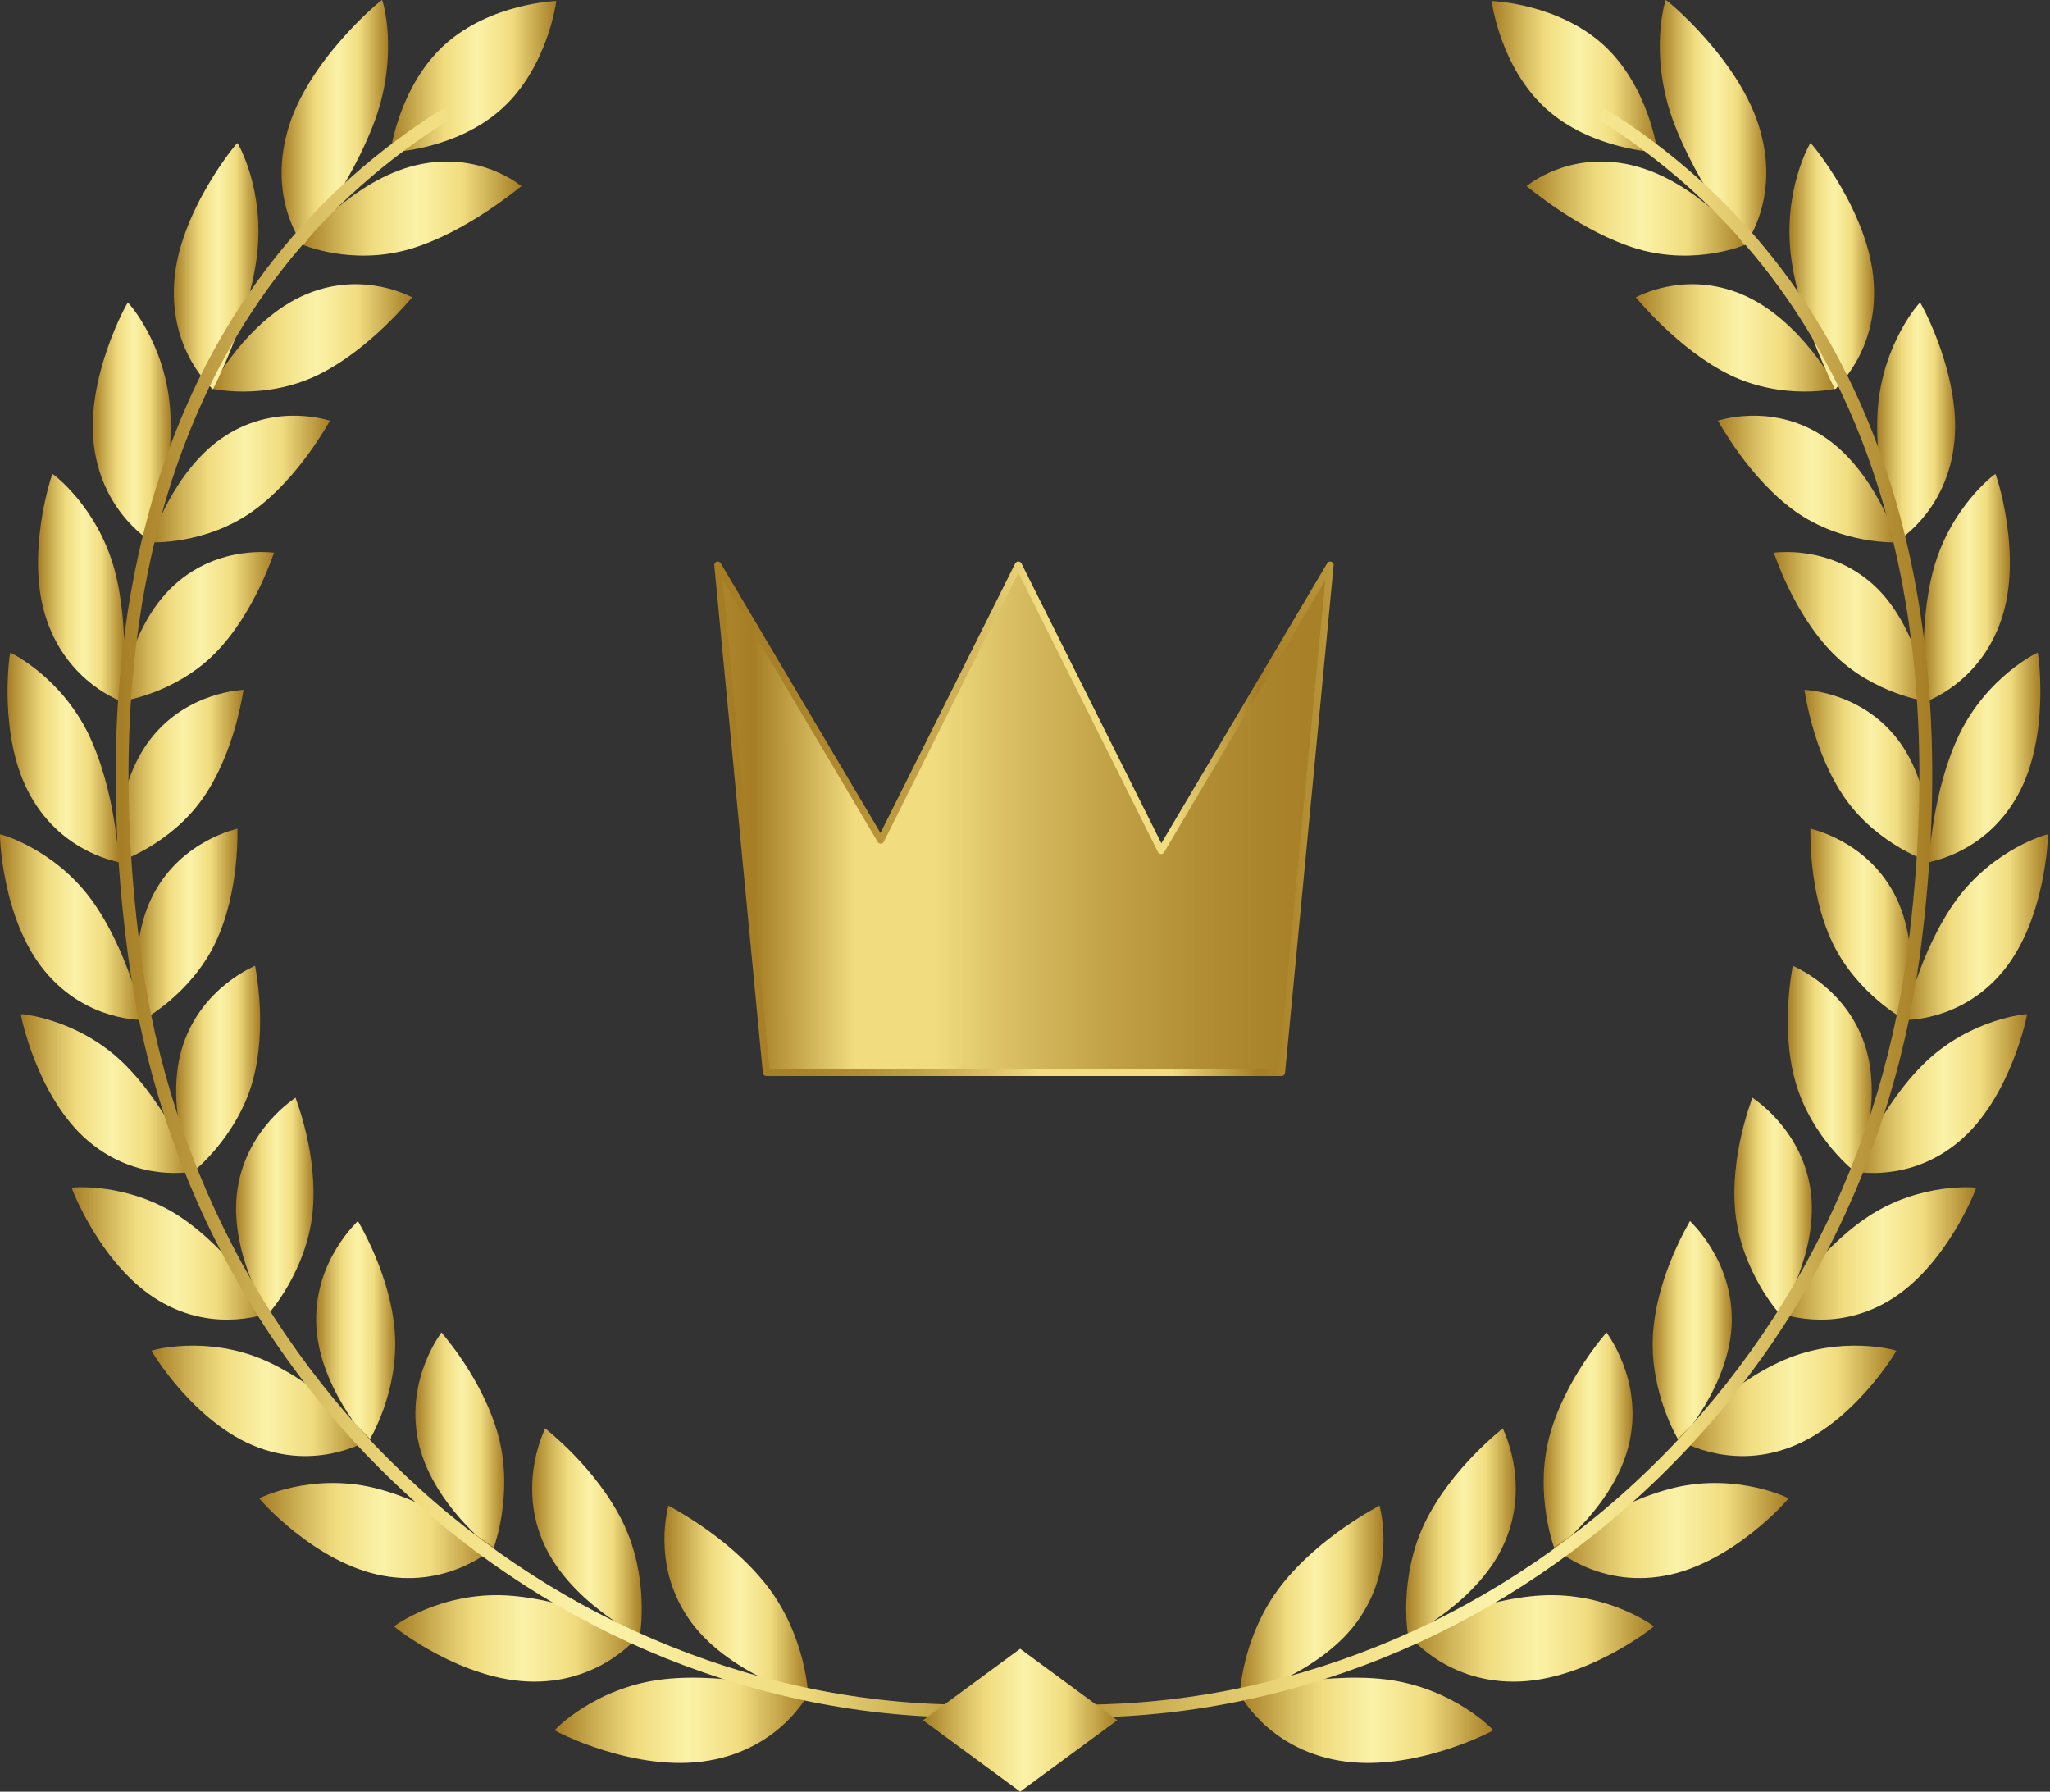 <svg xmlns="http://www.w3.org/2000/svg" fill="none" viewBox="0 0 214 187" height="187" width="214">
<rect x="0" y="0" width="214" height="187" fill="#333333" stroke="none"/>
<path fill="url(#paint0_linear_75_514)" d="M121.205 88.772L106.303 58.967L91.939 87.694L74.923 58.967L79.995 111.943H133.787L138.859 58.967L121.205 88.772Z"></path>
<path fill="url(#paint1_linear_75_514)" d="M133.787 112.305H79.996C79.809 112.305 79.653 112.163 79.635 111.978L74.563 59.001C74.547 58.832 74.65 58.676 74.811 58.623C74.971 58.569 75.148 58.636 75.235 58.782L91.912 86.938L105.979 58.804C106.04 58.682 106.165 58.605 106.302 58.605C106.439 58.605 106.565 58.682 106.626 58.804L121.231 88.016L138.547 58.782C138.633 58.636 138.81 58.569 138.97 58.623C139.132 58.675 139.235 58.832 139.218 59.001L134.146 111.978C134.129 112.163 133.973 112.305 133.787 112.305ZM80.324 111.582H133.458L138.344 60.545L121.516 88.956C121.448 89.07 121.327 89.137 121.192 89.133C121.06 89.129 120.941 89.052 120.881 88.933L106.302 59.776L92.262 87.856C92.203 87.975 92.084 88.052 91.951 88.056C91.811 88.062 91.694 87.993 91.627 87.879L75.437 60.545L80.324 111.582Z"></path>
<path fill="url(#paint2_linear_75_514)" d="M167.387 4.691C172.171 9.054 173.031 15.9 173.031 15.9C173.031 15.9 166.135 15.672 161.351 11.309C156.567 6.945 155.707 0.099 155.707 0.099C155.707 0.099 162.603 0.328 167.387 4.691Z"></path>
<path fill="url(#paint3_linear_75_514)" d="M133.748 165.464C129.629 170.748 129.381 176.987 129.437 177.007C129.421 177.086 138.078 174.665 141.963 168.838C145.849 163.084 143.956 157.12 144.013 157.137C143.992 157.195 137.86 160.23 133.748 165.464Z"></path>
<path fill="url(#paint4_linear_75_514)" d="M139.811 183.761C132.213 182.47 129.379 176.724 129.38 176.776C129.47 176.804 137.612 174.454 144.628 175.279C151.714 176.141 155.877 180.542 155.877 180.589C155.977 180.613 147.493 185.082 139.811 183.761Z"></path>
<path fill="url(#paint5_linear_75_514)" d="M148.77 158.864C145.939 164.658 146.955 170.716 147.008 170.727C147.001 170.807 154.611 167.029 157.173 160.74C159.743 154.522 156.819 149.07 156.872 149.078C156.86 149.138 151.601 153.119 148.77 158.864Z"></path>
<path fill="url(#paint6_linear_75_514)" d="M158.049 175.516C150.662 175.539 146.904 170.463 146.909 170.514C146.992 170.527 154.129 166.902 160.941 166.516C167.818 166.154 172.636 169.702 172.642 169.748C172.737 169.755 165.515 175.51 158.049 175.516Z"></path>
<path fill="url(#paint7_linear_75_514)" d="M161.738 149.938C160.132 156.029 162.272 161.712 162.319 161.714C162.323 161.793 168.84 156.851 170.143 150.316C171.462 143.849 167.654 139.062 167.703 139.062C167.699 139.122 163.352 143.894 161.738 149.938Z"></path>
<path fill="url(#paint8_linear_75_514)" d="M173.754 164.472C166.703 165.749 162.175 161.476 162.186 161.524C162.262 161.524 168.355 156.808 174.837 155.264C181.382 153.735 186.693 156.344 186.704 156.387C186.793 156.379 180.88 163.199 173.754 164.472Z"></path>
<path fill="url(#paint9_linear_75_514)" d="M172.563 139.053C172.113 145.243 175.23 150.38 175.275 150.375C175.287 150.453 180.668 144.539 180.778 137.959C180.911 131.444 176.372 127.447 176.418 127.439C176.424 127.499 173.027 132.908 172.563 139.053Z"></path>
<path fill="url(#paint10_linear_75_514)" d="M186.819 151.078C180.231 153.535 175.094 150.168 175.11 150.214C175.18 150.202 180.19 144.58 186.216 141.95C192.301 139.324 197.939 140.931 197.955 140.973C198.037 140.952 193.478 148.615 186.819 151.078Z"></path>
<path fill="url(#paint11_linear_75_514)" d="M181.154 126.577C181.792 132.685 185.735 137.133 185.777 137.121C185.799 137.195 189.998 130.504 188.985 124.063C188 117.685 182.889 114.58 182.932 114.565C182.946 114.623 180.537 120.511 181.154 126.577Z"></path>
<path fill="url(#paint12_linear_75_514)" d="M197.142 135.786C191.148 139.331 185.566 136.951 185.588 136.993C185.65 136.97 189.538 130.627 194.98 126.998C200.477 123.363 206.269 123.932 206.29 123.971C206.365 123.937 203.203 132.222 197.142 135.786Z"></path>
<path fill="url(#paint13_linear_75_514)" d="M187.418 112.881C189.071 118.741 193.687 122.382 193.724 122.364C193.756 122.434 196.729 115.158 194.663 109.028C192.633 102.954 187.111 100.816 187.149 100.795C187.174 100.851 185.792 107.061 187.418 112.881Z"></path>
<path fill="url(#paint14_linear_75_514)" d="M204.617 119.047C199.349 123.574 193.491 122.235 193.519 122.273C193.574 122.241 196.301 115.36 201.026 110.834C205.802 106.295 211.572 105.815 211.599 105.85C211.667 105.805 209.948 114.492 204.617 119.047Z"></path>
<path fill="url(#paint15_linear_75_514)" d="M191.266 98.338C193.862 103.799 198.989 106.541 199.023 106.517C199.065 106.581 200.767 98.915 197.722 93.249C194.721 87.634 188.954 86.513 188.988 86.486C189.022 86.537 188.706 92.913 191.266 98.338Z"></path>
<path fill="url(#paint16_linear_75_514)" d="M209.14 101.316C204.734 106.702 198.772 106.431 198.806 106.465C198.854 106.424 200.38 99.19 204.255 93.885C208.175 88.56 213.743 87.047 213.776 87.078C213.836 87.024 213.606 95.893 209.14 101.316Z"></path>
<path fill="url(#paint17_linear_75_514)" d="M192.605 83.32C196.064 88.246 201.542 90.023 201.572 89.994C201.625 90.052 202.01 82.19 198.063 77.127C194.167 72.107 188.325 72.026 188.357 71.995C188.401 72.041 189.189 78.424 192.605 83.32Z"></path>
<path fill="url(#paint18_linear_75_514)" d="M210.607 83.047C207.199 89.154 201.313 89.953 201.352 89.981C201.392 89.934 201.679 82.53 204.566 76.582C207.494 70.605 212.674 68.102 212.713 68.127C212.766 68.066 214.07 76.894 210.607 83.047Z"></path>
<path fill="url(#paint19_linear_75_514)" d="M191.345 68.201C195.587 72.473 201.249 73.244 201.274 73.212C201.337 73.261 200.361 65.399 195.591 61.063C190.88 56.761 185.139 57.718 185.165 57.682C185.22 57.721 187.152 63.953 191.345 68.201Z"></path>
<path fill="url(#paint20_linear_75_514)" d="M208.91 64.697C206.641 71.371 201.011 73.216 201.056 73.238C201.088 73.186 200.097 65.795 201.856 59.354C203.651 52.879 208.255 49.45 208.301 49.47C208.346 49.401 211.228 57.971 208.91 64.697Z"></path>
<path fill="url(#paint21_linear_75_514)" d="M187.394 53.358C192.338 56.871 198.01 56.621 198.031 56.586C198.105 56.625 195.722 48.959 190.211 45.457C184.768 41.98 179.305 43.946 179.327 43.908C179.392 43.939 182.507 49.86 187.394 53.358Z"></path>
<path fill="url(#paint22_linear_75_514)" d="M203.945 46.724C202.959 53.794 197.771 56.636 197.822 56.652C197.846 56.595 195.54 49.402 196.028 42.633C196.549 35.825 200.383 31.567 200.434 31.579C200.471 31.505 204.977 39.595 203.945 46.724Z"></path>
<path fill="url(#paint23_linear_75_514)" d="M180.657 39.167C186.219 41.833 191.726 40.575 191.742 40.536C191.827 40.565 187.992 33.291 181.824 30.715C175.732 28.154 170.732 31.077 170.749 31.036C170.825 31.056 175.163 36.509 180.657 39.167Z"></path>
<path fill="url(#paint24_linear_75_514)" d="M195.605 29.587C196.048 36.869 191.492 40.631 191.55 40.64C191.566 40.581 187.903 33.769 186.976 26.854C186.077 19.897 188.944 14.926 189.001 14.931C189.03 14.853 195.204 22.242 195.605 29.587Z"></path>
<path fill="url(#paint25_linear_75_514)" d="M171.046 26.008C177.137 27.754 182.297 25.522 182.309 25.482C182.405 25.498 177.073 18.814 170.336 17.239C163.682 15.669 159.332 19.47 159.345 19.427C159.432 19.438 165.029 24.26 171.046 26.008Z"></path>
<path fill="url(#paint26_linear_75_514)" d="M183.786 13.747C185.805 21.037 182.077 25.62 182.141 25.62C182.148 25.56 177.091 19.312 174.601 12.45C172.133 5.543 173.832 0.003 173.895 0.001C173.916 -0.08 181.803 6.389 183.786 13.747Z"></path>
<path fill="url(#paint27_linear_75_514)" d="M105.082 178.922L105.203 177.586C116.275 178.588 127.312 177.354 138.009 173.92C148.43 170.573 158.079 165.29 166.688 158.216C184.552 143.537 196.073 122.589 199.128 99.232C201.629 80.106 200.346 63.061 195.313 48.572C189.91 33.014 180.286 20.84 166.71 12.388L167.42 11.249C181.263 19.867 191.074 32.277 196.581 48.132C201.683 62.82 202.987 80.07 200.459 99.406C197.36 123.102 185.669 144.357 167.54 159.253C158.8 166.435 149.003 171.798 138.419 175.198C127.55 178.688 116.334 179.941 105.082 178.922Z"></path>
<path fill="url(#paint28_linear_75_514)" d="M46.395 4.691C41.611 9.054 40.752 15.9 40.752 15.9C40.752 15.9 47.648 15.672 52.432 11.309C57.216 6.945 58.076 0.099 58.076 0.099C58.076 0.099 51.179 0.328 46.395 4.691Z"></path>
<path fill="url(#paint29_linear_75_514)" d="M80.035 165.464C84.154 170.748 84.402 176.987 84.347 177.007C84.362 177.086 75.706 174.665 71.82 168.838C67.934 163.084 69.827 157.12 69.77 157.137C69.792 157.195 75.922 160.23 80.035 165.464Z"></path>
<path fill="url(#paint30_linear_75_514)" d="M73.971 183.761C81.57 182.47 84.404 176.724 84.403 176.776C84.313 176.804 76.17 174.454 69.154 175.279C62.068 176.141 57.905 180.542 57.905 180.589C57.805 180.613 66.289 185.082 73.971 183.761Z"></path>
<path fill="url(#paint31_linear_75_514)" d="M65.013 158.864C67.843 164.658 66.827 170.717 66.775 170.727C66.781 170.808 59.172 167.03 56.609 160.74C54.039 154.523 56.964 149.07 56.91 149.078C56.922 149.138 62.181 153.119 65.013 158.864Z"></path>
<path fill="url(#paint32_linear_75_514)" d="M55.734 175.516C63.121 175.539 66.879 170.463 66.873 170.514C66.79 170.527 59.653 166.902 52.842 166.516C45.965 166.154 41.147 169.702 41.141 169.748C41.046 169.755 48.268 175.51 55.734 175.516Z"></path>
<path fill="url(#paint33_linear_75_514)" d="M52.044 149.938C53.651 156.029 51.511 161.712 51.463 161.714C51.46 161.793 44.943 156.851 43.639 150.316C42.321 143.849 46.128 139.062 46.079 139.062C46.083 139.122 50.43 143.894 52.044 149.938Z"></path>
<path fill="url(#paint34_linear_75_514)" d="M40.03 164.472C47.081 165.749 51.608 161.476 51.598 161.524C51.522 161.524 45.428 156.808 38.947 155.264C32.402 153.735 27.09 156.344 27.079 156.387C26.991 156.379 32.903 163.199 40.03 164.472Z"></path>
<path fill="url(#paint35_linear_75_514)" d="M41.219 139.052C41.669 145.242 38.552 150.379 38.507 150.374C38.495 150.452 33.114 144.538 33.004 137.958C32.871 131.443 37.41 127.446 37.364 127.438C37.358 127.498 40.755 132.907 41.219 139.052Z"></path>
<path fill="url(#paint36_linear_75_514)" d="M26.964 151.078C33.551 153.534 38.688 150.168 38.672 150.213C38.603 150.201 33.593 144.58 27.567 141.95C21.481 139.324 15.844 140.93 15.827 140.972C15.746 140.952 20.306 148.614 26.964 151.078Z"></path>
<path fill="url(#paint37_linear_75_514)" d="M32.63 126.576C31.992 132.685 28.049 137.133 28.007 137.121C27.985 137.195 23.786 130.503 24.799 124.063C25.784 117.684 30.895 114.58 30.852 114.564C30.837 114.623 33.246 120.511 32.63 126.576Z"></path>
<path fill="url(#paint38_linear_75_514)" d="M16.642 135.786C22.636 139.331 28.218 136.95 28.196 136.993C28.134 136.97 24.245 130.627 18.804 126.998C13.307 123.363 7.515 123.932 7.493 123.97C7.419 123.937 10.58 132.222 16.642 135.786Z"></path>
<path fill="url(#paint39_linear_75_514)" d="M26.365 112.881C24.711 118.741 20.096 122.382 20.058 122.364C20.027 122.434 17.053 115.158 19.12 109.028C21.15 102.954 26.672 100.816 26.633 100.795C26.608 100.851 27.99 107.061 26.365 112.881Z"></path>
<path fill="url(#paint40_linear_75_514)" d="M9.165 119.047C14.433 123.574 20.291 122.235 20.264 122.273C20.208 122.241 17.482 115.36 12.757 110.834C7.981 106.295 2.211 105.815 2.184 105.85C2.116 105.805 3.834 114.492 9.165 119.047Z"></path>
<path fill="url(#paint41_linear_75_514)" d="M22.517 98.338C19.921 103.799 14.794 106.541 14.76 106.517C14.718 106.581 13.016 98.915 16.061 93.249C19.062 87.634 24.829 86.513 24.794 86.486C24.76 86.537 25.076 92.913 22.517 98.338Z"></path>
<path fill="url(#paint42_linear_75_514)" d="M4.642 101.316C9.049 106.702 15.011 106.431 14.977 106.465C14.929 106.424 13.403 99.19 9.528 93.885C5.607 88.56 0.04 87.047 0.007 87.078C-0.053 87.024 0.176 95.893 4.642 101.316Z"></path>
<path fill="url(#paint43_linear_75_514)" d="M21.177 83.32C17.718 88.246 12.24 90.023 12.21 89.994C12.157 90.052 11.772 82.19 15.719 77.127C19.615 72.107 25.457 72.026 25.426 71.995C25.381 72.041 24.593 78.424 21.177 83.32Z"></path>
<path fill="url(#paint44_linear_75_514)" d="M3.176 83.047C6.584 89.155 12.47 89.953 12.431 89.982C12.39 89.935 12.104 82.531 9.217 76.582C6.289 70.606 1.109 68.103 1.07 68.128C1.017 68.066 -0.287 76.895 3.176 83.047Z"></path>
<path fill="url(#paint45_linear_75_514)" d="M22.437 68.201C18.194 72.473 12.533 73.244 12.508 73.212C12.445 73.261 13.421 65.399 18.191 61.063C22.901 56.761 28.643 57.718 28.617 57.682C28.562 57.721 26.629 63.953 22.437 68.201Z"></path>
<path fill="url(#paint46_linear_75_514)" d="M4.873 64.697C7.141 71.371 12.772 73.216 12.727 73.238C12.695 73.186 13.686 65.795 11.926 59.354C10.131 52.879 5.527 49.45 5.482 49.47C5.436 49.401 2.554 57.971 4.873 64.697Z"></path>
<path fill="url(#paint47_linear_75_514)" d="M26.388 53.358C21.443 56.871 15.772 56.621 15.751 56.586C15.677 56.625 18.06 48.959 23.571 45.457C29.014 41.98 34.477 43.946 34.455 43.908C34.389 43.939 31.274 49.86 26.388 53.358Z"></path>
<path fill="url(#paint48_linear_75_514)" d="M9.837 46.724C10.823 53.794 16.011 56.636 15.96 56.652C15.936 56.595 18.243 49.402 17.755 42.633C17.234 35.825 13.4 31.567 13.349 31.579C13.311 31.505 8.805 39.595 9.837 46.724Z"></path>
<path fill="url(#paint49_linear_75_514)" d="M33.125 39.167C27.564 41.833 22.056 40.575 22.04 40.536C21.955 40.565 25.79 33.291 31.959 30.715C38.051 28.154 43.05 31.077 43.033 31.036C42.957 31.056 38.62 36.509 33.125 39.167Z"></path>
<path fill="url(#paint50_linear_75_514)" d="M18.177 29.587C17.734 36.869 22.29 40.631 22.232 40.64C22.216 40.581 25.879 33.769 26.806 26.854C27.706 19.897 24.838 14.926 24.781 14.931C24.753 14.853 18.578 22.242 18.177 29.587Z"></path>
<path fill="url(#paint51_linear_75_514)" d="M42.736 26.008C36.646 27.754 31.485 25.522 31.473 25.482C31.377 25.498 36.709 18.814 43.447 17.239C50.1 15.669 54.45 19.47 54.438 19.427C54.35 19.438 48.753 24.26 42.736 26.008Z"></path>
<path fill="url(#paint52_linear_75_514)" d="M29.996 13.747C27.977 21.037 31.705 25.62 31.641 25.62C31.634 25.56 36.691 19.312 39.181 12.45C41.649 5.543 39.95 0.003 39.887 0.001C39.867 -0.08 31.979 6.389 29.996 13.747Z"></path>
<path fill="url(#paint53_linear_75_514)" d="M108.701 178.922L108.58 177.586C97.508 178.588 86.471 177.354 75.775 173.92C65.353 170.573 55.704 165.29 47.096 158.216C29.231 143.537 17.71 122.589 14.656 99.232C12.154 80.106 13.438 63.061 18.47 48.572C23.874 33.014 33.497 20.84 47.074 12.388L46.364 11.249C32.521 19.867 22.709 32.277 17.203 48.132C12.101 62.82 10.797 80.07 13.326 99.406C16.425 123.102 28.116 144.357 46.245 159.253C54.985 166.435 64.782 171.798 75.365 175.198C86.233 178.688 97.449 179.941 108.701 178.922Z"></path>
<path fill="url(#paint54_linear_75_514)" d="M106.493 172.087L96.353 179.543L106.493 187L116.634 179.543L106.493 172.087Z"></path>
<defs>
<linearGradient gradientUnits="userSpaceOnUse" y2="85.455" x2="146.038" y1="85.455" x1="69.157" id="paint0_linear_75_514">
<stop stop-color="#BA973B"></stop>
<stop stop-color="#A57D24" offset="0.123"></stop>
<stop stop-color="#F1DD80" offset="0.262"></stop>
<stop stop-color="#F1DD80" offset="0.367"></stop>
<stop stop-color="#DABF64" offset="0.471"></stop>
<stop stop-color="#C3A348" offset="0.599"></stop>
<stop stop-color="#B28E34" offset="0.725"></stop>
<stop stop-color="#A88128" offset="0.85"></stop>
<stop stop-color="#A57D24" offset="0.969"></stop>
</linearGradient>
<linearGradient gradientUnits="userSpaceOnUse" y2="85.455" x2="139.221" y1="85.455" x1="74.561" id="paint1_linear_75_514">
<stop stop-color="#A57D24" offset="0.031"></stop>
<stop stop-color="#A88128" offset="0.129"></stop>
<stop stop-color="#B28E34" offset="0.231"></stop>
<stop stop-color="#C3A348" offset="0.335"></stop>
<stop stop-color="#DABF64" offset="0.44"></stop>
<stop stop-color="#F1DD80" offset="0.525"></stop>
<stop stop-color="#F1DD80" offset="0.738"></stop>
<stop stop-color="#A57D24" offset="0.877"></stop>
<stop stop-color="#BA973B" offset="1"></stop>
</linearGradient>
<linearGradient gradientUnits="userSpaceOnUse" y2="8" x2="173.031" y1="8" x1="155.707" id="paint2_linear_75_514">
<stop stop-color="#A57D24"></stop>
<stop stop-color="#D8BE62" offset="0.211"></stop>
<stop stop-color="#F1DD80" offset="0.328"></stop>
<stop stop-color="#FBF2A8" offset="0.524"></stop>
<stop stop-color="#F1DD80" offset="0.73"></stop>
<stop stop-color="#A57D24" offset="1"></stop>
</linearGradient>
<linearGradient gradientUnits="userSpaceOnUse" y2="167.073" x2="144.425" y1="167.073" x1="129.431" id="paint3_linear_75_514">
<stop stop-color="#A57D24"></stop>
<stop stop-color="#D8BE62" offset="0.211"></stop>
<stop stop-color="#F1DD80" offset="0.328"></stop>
<stop stop-color="#FBF2A8" offset="0.524"></stop>
<stop stop-color="#F1DD80" offset="0.73"></stop>
<stop stop-color="#A57D24" offset="1"></stop>
</linearGradient>
<linearGradient gradientUnits="userSpaceOnUse" y2="179.554" x2="155.878" y1="179.554" x1="129.38" id="paint4_linear_75_514">
<stop stop-color="#A57D24"></stop>
<stop stop-color="#D8BE62" offset="0.211"></stop>
<stop stop-color="#F1DD80" offset="0.328"></stop>
<stop stop-color="#FBF2A8" offset="0.524"></stop>
<stop stop-color="#F1DD80" offset="0.73"></stop>
<stop stop-color="#A57D24" offset="1"></stop>
</linearGradient>
<linearGradient gradientUnits="userSpaceOnUse" y2="159.903" x2="158.232" y1="159.903" x1="146.788" id="paint5_linear_75_514">
<stop stop-color="#A57D24"></stop>
<stop stop-color="#D8BE62" offset="0.211"></stop>
<stop stop-color="#F1DD80" offset="0.328"></stop>
<stop stop-color="#FBF2A8" offset="0.524"></stop>
<stop stop-color="#F1DD80" offset="0.73"></stop>
<stop stop-color="#A57D24" offset="1"></stop>
</linearGradient>
<linearGradient gradientUnits="userSpaceOnUse" y2="171.003" x2="172.643" y1="171.003" x1="146.909" id="paint6_linear_75_514">
<stop stop-color="#A57D24"></stop>
<stop stop-color="#D8BE62" offset="0.211"></stop>
<stop stop-color="#F1DD80" offset="0.328"></stop>
<stop stop-color="#FBF2A8" offset="0.524"></stop>
<stop stop-color="#F1DD80" offset="0.73"></stop>
<stop stop-color="#A57D24" offset="1"></stop>
</linearGradient>
<linearGradient gradientUnits="userSpaceOnUse" y2="150.388" x2="170.421" y1="150.388" x1="161.142" id="paint7_linear_75_514">
<stop stop-color="#A57D24"></stop>
<stop stop-color="#D8BE62" offset="0.211"></stop>
<stop stop-color="#F1DD80" offset="0.328"></stop>
<stop stop-color="#FBF2A8" offset="0.524"></stop>
<stop stop-color="#F1DD80" offset="0.73"></stop>
<stop stop-color="#A57D24" offset="1"></stop>
</linearGradient>
<linearGradient gradientUnits="userSpaceOnUse" y2="159.747" x2="186.705" y1="159.747" x1="162.186" id="paint8_linear_75_514">
<stop stop-color="#A57D24"></stop>
<stop stop-color="#D8BE62" offset="0.211"></stop>
<stop stop-color="#F1DD80" offset="0.328"></stop>
<stop stop-color="#FBF2A8" offset="0.524"></stop>
<stop stop-color="#F1DD80" offset="0.73"></stop>
<stop stop-color="#A57D24" offset="1"></stop>
</linearGradient>
<linearGradient gradientUnits="userSpaceOnUse" y2="138.907" x2="180.782" y1="138.907" x1="172.519" id="paint9_linear_75_514">
<stop stop-color="#A57D24"></stop>
<stop stop-color="#D8BE62" offset="0.211"></stop>
<stop stop-color="#F1DD80" offset="0.328"></stop>
<stop stop-color="#FBF2A8" offset="0.524"></stop>
<stop stop-color="#F1DD80" offset="0.73"></stop>
<stop stop-color="#A57D24" offset="1"></stop>
</linearGradient>
<linearGradient gradientUnits="userSpaceOnUse" y2="146.212" x2="197.957" y1="146.212" x1="175.111" id="paint10_linear_75_514">
<stop stop-color="#A57D24"></stop>
<stop stop-color="#D8BE62" offset="0.211"></stop>
<stop stop-color="#F1DD80" offset="0.328"></stop>
<stop stop-color="#FBF2A8" offset="0.524"></stop>
<stop stop-color="#F1DD80" offset="0.73"></stop>
<stop stop-color="#A57D24" offset="1"></stop>
</linearGradient>
<linearGradient gradientUnits="userSpaceOnUse" y2="125.843" x2="189.142" y1="125.843" x1="181.053" id="paint11_linear_75_514">
<stop stop-color="#A57D24"></stop>
<stop stop-color="#D8BE62" offset="0.211"></stop>
<stop stop-color="#F1DD80" offset="0.328"></stop>
<stop stop-color="#FBF2A8" offset="0.524"></stop>
<stop stop-color="#F1DD80" offset="0.73"></stop>
<stop stop-color="#A57D24" offset="1"></stop>
</linearGradient>
<linearGradient gradientUnits="userSpaceOnUse" y2="130.826" x2="206.291" y1="130.826" x1="185.588" id="paint12_linear_75_514">
<stop stop-color="#A57D24"></stop>
<stop stop-color="#D8BE62" offset="0.211"></stop>
<stop stop-color="#F1DD80" offset="0.328"></stop>
<stop stop-color="#FBF2A8" offset="0.524"></stop>
<stop stop-color="#F1DD80" offset="0.73"></stop>
<stop stop-color="#A57D24" offset="1"></stop>
</linearGradient>
<linearGradient gradientUnits="userSpaceOnUse" y2="111.58" x2="195.393" y1="111.58" x1="186.625" id="paint13_linear_75_514">
<stop stop-color="#A57D24"></stop>
<stop stop-color="#D8BE62" offset="0.211"></stop>
<stop stop-color="#F1DD80" offset="0.328"></stop>
<stop stop-color="#FBF2A8" offset="0.524"></stop>
<stop stop-color="#F1DD80" offset="0.73"></stop>
<stop stop-color="#A57D24" offset="1"></stop>
</linearGradient>
<linearGradient gradientUnits="userSpaceOnUse" y2="114.139" x2="211.601" y1="114.139" x1="193.519" id="paint14_linear_75_514">
<stop stop-color="#A57D24"></stop>
<stop stop-color="#D8BE62" offset="0.211"></stop>
<stop stop-color="#F1DD80" offset="0.328"></stop>
<stop stop-color="#FBF2A8" offset="0.524"></stop>
<stop stop-color="#F1DD80" offset="0.73"></stop>
<stop stop-color="#A57D24" offset="1"></stop>
</linearGradient>
<linearGradient gradientUnits="userSpaceOnUse" y2="96.502" x2="199.535" y1="96.502" x1="188.988" id="paint15_linear_75_514">
<stop stop-color="#A57D24"></stop>
<stop stop-color="#D8BE62" offset="0.211"></stop>
<stop stop-color="#F1DD80" offset="0.328"></stop>
<stop stop-color="#FBF2A8" offset="0.524"></stop>
<stop stop-color="#F1DD80" offset="0.73"></stop>
<stop stop-color="#A57D24" offset="1"></stop>
</linearGradient>
<linearGradient gradientUnits="userSpaceOnUse" y2="96.771" x2="213.783" y1="96.771" x1="198.806" id="paint16_linear_75_514">
<stop stop-color="#A57D24"></stop>
<stop stop-color="#D8BE62" offset="0.211"></stop>
<stop stop-color="#F1DD80" offset="0.328"></stop>
<stop stop-color="#FBF2A8" offset="0.524"></stop>
<stop stop-color="#F1DD80" offset="0.73"></stop>
<stop stop-color="#A57D24" offset="1"></stop>
</linearGradient>
<linearGradient gradientUnits="userSpaceOnUse" y2="80.995" x2="201.606" y1="80.995" x1="188.357" id="paint17_linear_75_514">
<stop stop-color="#A57D24"></stop>
<stop stop-color="#D8BE62" offset="0.211"></stop>
<stop stop-color="#F1DD80" offset="0.328"></stop>
<stop stop-color="#FBF2A8" offset="0.524"></stop>
<stop stop-color="#F1DD80" offset="0.73"></stop>
<stop stop-color="#A57D24" offset="1"></stop>
</linearGradient>
<linearGradient gradientUnits="userSpaceOnUse" y2="79.054" x2="212.997" y1="79.054" x1="201.352" id="paint18_linear_75_514">
<stop stop-color="#A57D24"></stop>
<stop stop-color="#D8BE62" offset="0.211"></stop>
<stop stop-color="#F1DD80" offset="0.328"></stop>
<stop stop-color="#FBF2A8" offset="0.524"></stop>
<stop stop-color="#F1DD80" offset="0.73"></stop>
<stop stop-color="#A57D24" offset="1"></stop>
</linearGradient>
<linearGradient gradientUnits="userSpaceOnUse" y2="65.414" x2="201.277" y1="65.414" x1="185.165" id="paint19_linear_75_514">
<stop stop-color="#A57D24"></stop>
<stop stop-color="#D8BE62" offset="0.211"></stop>
<stop stop-color="#F1DD80" offset="0.328"></stop>
<stop stop-color="#FBF2A8" offset="0.524"></stop>
<stop stop-color="#F1DD80" offset="0.73"></stop>
<stop stop-color="#A57D24" offset="1"></stop>
</linearGradient>
<linearGradient gradientUnits="userSpaceOnUse" y2="61.354" x2="209.811" y1="61.354" x1="200.807" id="paint20_linear_75_514">
<stop stop-color="#A57D24"></stop>
<stop stop-color="#D8BE62" offset="0.211"></stop>
<stop stop-color="#F1DD80" offset="0.328"></stop>
<stop stop-color="#FBF2A8" offset="0.524"></stop>
<stop stop-color="#F1DD80" offset="0.73"></stop>
<stop stop-color="#A57D24" offset="1"></stop>
</linearGradient>
<linearGradient gradientUnits="userSpaceOnUse" y2="49.996" x2="198.033" y1="49.996" x1="179.327" id="paint21_linear_75_514">
<stop stop-color="#A57D24"></stop>
<stop stop-color="#D8BE62" offset="0.211"></stop>
<stop stop-color="#F1DD80" offset="0.328"></stop>
<stop stop-color="#FBF2A8" offset="0.524"></stop>
<stop stop-color="#F1DD80" offset="0.73"></stop>
<stop stop-color="#A57D24" offset="1"></stop>
</linearGradient>
<linearGradient gradientUnits="userSpaceOnUse" y2="44.115" x2="204.099" y1="44.115" x1="195.96" id="paint22_linear_75_514">
<stop stop-color="#A57D24"></stop>
<stop stop-color="#D8BE62" offset="0.211"></stop>
<stop stop-color="#F1DD80" offset="0.328"></stop>
<stop stop-color="#FBF2A8" offset="0.524"></stop>
<stop stop-color="#F1DD80" offset="0.73"></stop>
<stop stop-color="#A57D24" offset="1"></stop>
</linearGradient>
<linearGradient gradientUnits="userSpaceOnUse" y2="35.264" x2="191.743" y1="35.264" x1="170.749" id="paint23_linear_75_514">
<stop stop-color="#A57D24"></stop>
<stop stop-color="#D8BE62" offset="0.211"></stop>
<stop stop-color="#F1DD80" offset="0.328"></stop>
<stop stop-color="#FBF2A8" offset="0.524"></stop>
<stop stop-color="#F1DD80" offset="0.73"></stop>
<stop stop-color="#A57D24" offset="1"></stop>
</linearGradient>
<linearGradient gradientUnits="userSpaceOnUse" y2="27.785" x2="195.636" y1="27.785" x1="186.801" id="paint24_linear_75_514">
<stop stop-color="#A57D24"></stop>
<stop stop-color="#D8BE62" offset="0.211"></stop>
<stop stop-color="#F1DD80" offset="0.328"></stop>
<stop stop-color="#FBF2A8" offset="0.524"></stop>
<stop stop-color="#F1DD80" offset="0.73"></stop>
<stop stop-color="#A57D24" offset="1"></stop>
</linearGradient>
<linearGradient gradientUnits="userSpaceOnUse" y2="21.767" x2="182.311" y1="21.767" x1="159.345" id="paint25_linear_75_514">
<stop stop-color="#A57D24"></stop>
<stop stop-color="#D8BE62" offset="0.211"></stop>
<stop stop-color="#F1DD80" offset="0.328"></stop>
<stop stop-color="#FBF2A8" offset="0.524"></stop>
<stop stop-color="#F1DD80" offset="0.73"></stop>
<stop stop-color="#A57D24" offset="1"></stop>
</linearGradient>
<linearGradient gradientUnits="userSpaceOnUse" y2="12.81" x2="184.386" y1="12.81" x1="173.267" id="paint26_linear_75_514">
<stop stop-color="#A57D24"></stop>
<stop stop-color="#D8BE62" offset="0.211"></stop>
<stop stop-color="#F1DD80" offset="0.328"></stop>
<stop stop-color="#FBF2A8" offset="0.524"></stop>
<stop stop-color="#F1DD80" offset="0.73"></stop>
<stop stop-color="#A57D24" offset="1"></stop>
</linearGradient>
<linearGradient gradientUnits="userSpaceOnUse" y2="95.257" x2="201.711" y1="95.257" x1="105.082" id="paint27_linear_75_514">
<stop stop-color="#A57D24"></stop>
<stop stop-color="#D8BE62" offset="0.211"></stop>
<stop stop-color="#F1DD80" offset="0.328"></stop>
<stop stop-color="#FBF2A8" offset="0.524"></stop>
<stop stop-color="#F1DD80" offset="0.73"></stop>
<stop stop-color="#A57D24" offset="1"></stop>
</linearGradient>
<linearGradient gradientUnits="userSpaceOnUse" y2="8" x2="58.075" y1="8" x1="40.752" id="paint28_linear_75_514">
<stop stop-color="#A57D24"></stop>
<stop stop-color="#D8BE62" offset="0.211"></stop>
<stop stop-color="#F1DD80" offset="0.328"></stop>
<stop stop-color="#FBF2A8" offset="0.524"></stop>
<stop stop-color="#F1DD80" offset="0.73"></stop>
<stop stop-color="#A57D24" offset="1"></stop>
</linearGradient>
<linearGradient gradientUnits="userSpaceOnUse" y2="167.073" x2="84.352" y1="167.073" x1="69.358" id="paint29_linear_75_514">
<stop stop-color="#A57D24"></stop>
<stop stop-color="#D8BE62" offset="0.211"></stop>
<stop stop-color="#F1DD80" offset="0.328"></stop>
<stop stop-color="#FBF2A8" offset="0.524"></stop>
<stop stop-color="#F1DD80" offset="0.73"></stop>
<stop stop-color="#A57D24" offset="1"></stop>
</linearGradient>
<linearGradient gradientUnits="userSpaceOnUse" y2="179.554" x2="84.402" y1="179.554" x1="57.904" id="paint30_linear_75_514">
<stop stop-color="#A57D24"></stop>
<stop stop-color="#D8BE62" offset="0.211"></stop>
<stop stop-color="#F1DD80" offset="0.328"></stop>
<stop stop-color="#FBF2A8" offset="0.524"></stop>
<stop stop-color="#F1DD80" offset="0.73"></stop>
<stop stop-color="#A57D24" offset="1"></stop>
</linearGradient>
<linearGradient gradientUnits="userSpaceOnUse" y2="159.903" x2="66.994" y1="159.903" x1="55.55" id="paint31_linear_75_514">
<stop stop-color="#A57D24"></stop>
<stop stop-color="#D8BE62" offset="0.211"></stop>
<stop stop-color="#F1DD80" offset="0.328"></stop>
<stop stop-color="#FBF2A8" offset="0.524"></stop>
<stop stop-color="#F1DD80" offset="0.73"></stop>
<stop stop-color="#A57D24" offset="1"></stop>
</linearGradient>
<linearGradient gradientUnits="userSpaceOnUse" y2="171.003" x2="66.873" y1="171.003" x1="41.14" id="paint32_linear_75_514">
<stop stop-color="#A57D24"></stop>
<stop stop-color="#D8BE62" offset="0.211"></stop>
<stop stop-color="#F1DD80" offset="0.328"></stop>
<stop stop-color="#FBF2A8" offset="0.524"></stop>
<stop stop-color="#F1DD80" offset="0.73"></stop>
<stop stop-color="#A57D24" offset="1"></stop>
</linearGradient>
<linearGradient gradientUnits="userSpaceOnUse" y2="150.388" x2="52.641" y1="150.388" x1="43.361" id="paint33_linear_75_514">
<stop stop-color="#A57D24"></stop>
<stop stop-color="#D8BE62" offset="0.211"></stop>
<stop stop-color="#F1DD80" offset="0.328"></stop>
<stop stop-color="#FBF2A8" offset="0.524"></stop>
<stop stop-color="#F1DD80" offset="0.73"></stop>
<stop stop-color="#A57D24" offset="1"></stop>
</linearGradient>
<linearGradient gradientUnits="userSpaceOnUse" y2="159.747" x2="51.597" y1="159.747" x1="27.078" id="paint34_linear_75_514">
<stop stop-color="#A57D24"></stop>
<stop stop-color="#D8BE62" offset="0.211"></stop>
<stop stop-color="#F1DD80" offset="0.328"></stop>
<stop stop-color="#FBF2A8" offset="0.524"></stop>
<stop stop-color="#F1DD80" offset="0.73"></stop>
<stop stop-color="#A57D24" offset="1"></stop>
</linearGradient>
<linearGradient gradientUnits="userSpaceOnUse" y2="138.906" x2="41.263" y1="138.906" x1="33.001" id="paint35_linear_75_514">
<stop stop-color="#A57D24"></stop>
<stop stop-color="#D8BE62" offset="0.211"></stop>
<stop stop-color="#F1DD80" offset="0.328"></stop>
<stop stop-color="#FBF2A8" offset="0.524"></stop>
<stop stop-color="#F1DD80" offset="0.73"></stop>
<stop stop-color="#A57D24" offset="1"></stop>
</linearGradient>
<linearGradient gradientUnits="userSpaceOnUse" y2="146.212" x2="38.672" y1="146.212" x1="15.826" id="paint36_linear_75_514">
<stop stop-color="#A57D24"></stop>
<stop stop-color="#D8BE62" offset="0.211"></stop>
<stop stop-color="#F1DD80" offset="0.328"></stop>
<stop stop-color="#FBF2A8" offset="0.524"></stop>
<stop stop-color="#F1DD80" offset="0.73"></stop>
<stop stop-color="#A57D24" offset="1"></stop>
</linearGradient>
<linearGradient gradientUnits="userSpaceOnUse" y2="125.843" x2="32.731" y1="125.843" x1="24.642" id="paint37_linear_75_514">
<stop stop-color="#A57D24"></stop>
<stop stop-color="#D8BE62" offset="0.211"></stop>
<stop stop-color="#F1DD80" offset="0.328"></stop>
<stop stop-color="#FBF2A8" offset="0.524"></stop>
<stop stop-color="#F1DD80" offset="0.73"></stop>
<stop stop-color="#A57D24" offset="1"></stop>
</linearGradient>
<linearGradient gradientUnits="userSpaceOnUse" y2="130.826" x2="28.195" y1="130.826" x1="7.492" id="paint38_linear_75_514">
<stop stop-color="#A57D24"></stop>
<stop stop-color="#D8BE62" offset="0.211"></stop>
<stop stop-color="#F1DD80" offset="0.328"></stop>
<stop stop-color="#FBF2A8" offset="0.524"></stop>
<stop stop-color="#F1DD80" offset="0.73"></stop>
<stop stop-color="#A57D24" offset="1"></stop>
</linearGradient>
<linearGradient gradientUnits="userSpaceOnUse" y2="111.58" x2="27.157" y1="111.58" x1="18.389" id="paint39_linear_75_514">
<stop stop-color="#A57D24"></stop>
<stop stop-color="#D8BE62" offset="0.211"></stop>
<stop stop-color="#F1DD80" offset="0.328"></stop>
<stop stop-color="#FBF2A8" offset="0.524"></stop>
<stop stop-color="#F1DD80" offset="0.73"></stop>
<stop stop-color="#A57D24" offset="1"></stop>
</linearGradient>
<linearGradient gradientUnits="userSpaceOnUse" y2="114.139" x2="20.264" y1="114.139" x1="2.182" id="paint40_linear_75_514">
<stop stop-color="#A57D24"></stop>
<stop stop-color="#D8BE62" offset="0.211"></stop>
<stop stop-color="#F1DD80" offset="0.328"></stop>
<stop stop-color="#FBF2A8" offset="0.524"></stop>
<stop stop-color="#F1DD80" offset="0.73"></stop>
<stop stop-color="#A57D24" offset="1"></stop>
</linearGradient>
<linearGradient gradientUnits="userSpaceOnUse" y2="96.502" x2="24.794" y1="96.502" x1="14.248" id="paint41_linear_75_514">
<stop stop-color="#A57D24"></stop>
<stop stop-color="#D8BE62" offset="0.211"></stop>
<stop stop-color="#F1DD80" offset="0.328"></stop>
<stop stop-color="#FBF2A8" offset="0.524"></stop>
<stop stop-color="#F1DD80" offset="0.73"></stop>
<stop stop-color="#A57D24" offset="1"></stop>
</linearGradient>
<linearGradient gradientUnits="userSpaceOnUse" y2="96.771" x2="14.977" y1="96.771" x1="-0" id="paint42_linear_75_514">
<stop stop-color="#A57D24"></stop>
<stop stop-color="#D8BE62" offset="0.211"></stop>
<stop stop-color="#F1DD80" offset="0.328"></stop>
<stop stop-color="#FBF2A8" offset="0.524"></stop>
<stop stop-color="#F1DD80" offset="0.73"></stop>
<stop stop-color="#A57D24" offset="1"></stop>
</linearGradient>
<linearGradient gradientUnits="userSpaceOnUse" y2="80.995" x2="25.426" y1="80.995" x1="12.176" id="paint43_linear_75_514">
<stop stop-color="#A57D24"></stop>
<stop stop-color="#D8BE62" offset="0.211"></stop>
<stop stop-color="#F1DD80" offset="0.328"></stop>
<stop stop-color="#FBF2A8" offset="0.524"></stop>
<stop stop-color="#F1DD80" offset="0.73"></stop>
<stop stop-color="#A57D24" offset="1"></stop>
</linearGradient>
<linearGradient gradientUnits="userSpaceOnUse" y2="79.054" x2="12.431" y1="79.054" x1="0.786" id="paint44_linear_75_514">
<stop stop-color="#A57D24"></stop>
<stop stop-color="#D8BE62" offset="0.211"></stop>
<stop stop-color="#F1DD80" offset="0.328"></stop>
<stop stop-color="#FBF2A8" offset="0.524"></stop>
<stop stop-color="#F1DD80" offset="0.73"></stop>
<stop stop-color="#A57D24" offset="1"></stop>
</linearGradient>
<linearGradient gradientUnits="userSpaceOnUse" y2="65.414" x2="28.617" y1="65.414" x1="12.505" id="paint45_linear_75_514">
<stop stop-color="#A57D24"></stop>
<stop stop-color="#D8BE62" offset="0.211"></stop>
<stop stop-color="#F1DD80" offset="0.328"></stop>
<stop stop-color="#FBF2A8" offset="0.524"></stop>
<stop stop-color="#F1DD80" offset="0.73"></stop>
<stop stop-color="#A57D24" offset="1"></stop>
</linearGradient>
<linearGradient gradientUnits="userSpaceOnUse" y2="61.354" x2="12.976" y1="61.354" x1="3.972" id="paint46_linear_75_514">
<stop stop-color="#A57D24"></stop>
<stop stop-color="#D8BE62" offset="0.211"></stop>
<stop stop-color="#F1DD80" offset="0.328"></stop>
<stop stop-color="#FBF2A8" offset="0.524"></stop>
<stop stop-color="#F1DD80" offset="0.73"></stop>
<stop stop-color="#A57D24" offset="1"></stop>
</linearGradient>
<linearGradient gradientUnits="userSpaceOnUse" y2="49.996" x2="34.455" y1="49.996" x1="15.749" id="paint47_linear_75_514">
<stop stop-color="#A57D24"></stop>
<stop stop-color="#D8BE62" offset="0.211"></stop>
<stop stop-color="#F1DD80" offset="0.328"></stop>
<stop stop-color="#FBF2A8" offset="0.524"></stop>
<stop stop-color="#F1DD80" offset="0.73"></stop>
<stop stop-color="#A57D24" offset="1"></stop>
</linearGradient>
<linearGradient gradientUnits="userSpaceOnUse" y2="44.115" x2="17.822" y1="44.115" x1="9.684" id="paint48_linear_75_514">
<stop stop-color="#A57D24"></stop>
<stop stop-color="#D8BE62" offset="0.211"></stop>
<stop stop-color="#F1DD80" offset="0.328"></stop>
<stop stop-color="#FBF2A8" offset="0.524"></stop>
<stop stop-color="#F1DD80" offset="0.73"></stop>
<stop stop-color="#A57D24" offset="1"></stop>
</linearGradient>
<linearGradient gradientUnits="userSpaceOnUse" y2="35.264" x2="43.033" y1="35.264" x1="22.039" id="paint49_linear_75_514">
<stop stop-color="#A57D24"></stop>
<stop stop-color="#D8BE62" offset="0.211"></stop>
<stop stop-color="#F1DD80" offset="0.328"></stop>
<stop stop-color="#FBF2A8" offset="0.524"></stop>
<stop stop-color="#F1DD80" offset="0.73"></stop>
<stop stop-color="#A57D24" offset="1"></stop>
</linearGradient>
<linearGradient gradientUnits="userSpaceOnUse" y2="27.785" x2="26.981" y1="27.785" x1="18.147" id="paint50_linear_75_514">
<stop stop-color="#A57D24"></stop>
<stop stop-color="#D8BE62" offset="0.211"></stop>
<stop stop-color="#F1DD80" offset="0.328"></stop>
<stop stop-color="#FBF2A8" offset="0.524"></stop>
<stop stop-color="#F1DD80" offset="0.73"></stop>
<stop stop-color="#A57D24" offset="1"></stop>
</linearGradient>
<linearGradient gradientUnits="userSpaceOnUse" y2="21.767" x2="54.438" y1="21.767" x1="31.472" id="paint51_linear_75_514">
<stop stop-color="#A57D24"></stop>
<stop stop-color="#D8BE62" offset="0.211"></stop>
<stop stop-color="#F1DD80" offset="0.328"></stop>
<stop stop-color="#FBF2A8" offset="0.524"></stop>
<stop stop-color="#F1DD80" offset="0.73"></stop>
<stop stop-color="#A57D24" offset="1"></stop>
</linearGradient>
<linearGradient gradientUnits="userSpaceOnUse" y2="12.81" x2="40.516" y1="12.81" x1="29.396" id="paint52_linear_75_514">
<stop stop-color="#A57D24"></stop>
<stop stop-color="#D8BE62" offset="0.211"></stop>
<stop stop-color="#F1DD80" offset="0.328"></stop>
<stop stop-color="#FBF2A8" offset="0.524"></stop>
<stop stop-color="#F1DD80" offset="0.73"></stop>
<stop stop-color="#A57D24" offset="1"></stop>
</linearGradient>
<linearGradient gradientUnits="userSpaceOnUse" y2="95.257" x2="108.701" y1="95.257" x1="12.072" id="paint53_linear_75_514">
<stop stop-color="#A57D24"></stop>
<stop stop-color="#D8BE62" offset="0.211"></stop>
<stop stop-color="#F1DD80" offset="0.328"></stop>
<stop stop-color="#FBF2A8" offset="0.524"></stop>
<stop stop-color="#F1DD80" offset="0.73"></stop>
<stop stop-color="#A57D24" offset="1"></stop>
</linearGradient>
<linearGradient gradientUnits="userSpaceOnUse" y2="179.544" x2="116.634" y1="179.544" x1="96.353" id="paint54_linear_75_514">
<stop stop-color="#A57D24"></stop>
<stop stop-color="#D8BE62" offset="0.211"></stop>
<stop stop-color="#F1DD80" offset="0.328"></stop>
<stop stop-color="#FBF2A8" offset="0.524"></stop>
<stop stop-color="#F1DD80" offset="0.73"></stop>
<stop stop-color="#A57D24" offset="1"></stop>
</linearGradient>
</defs>
</svg>
